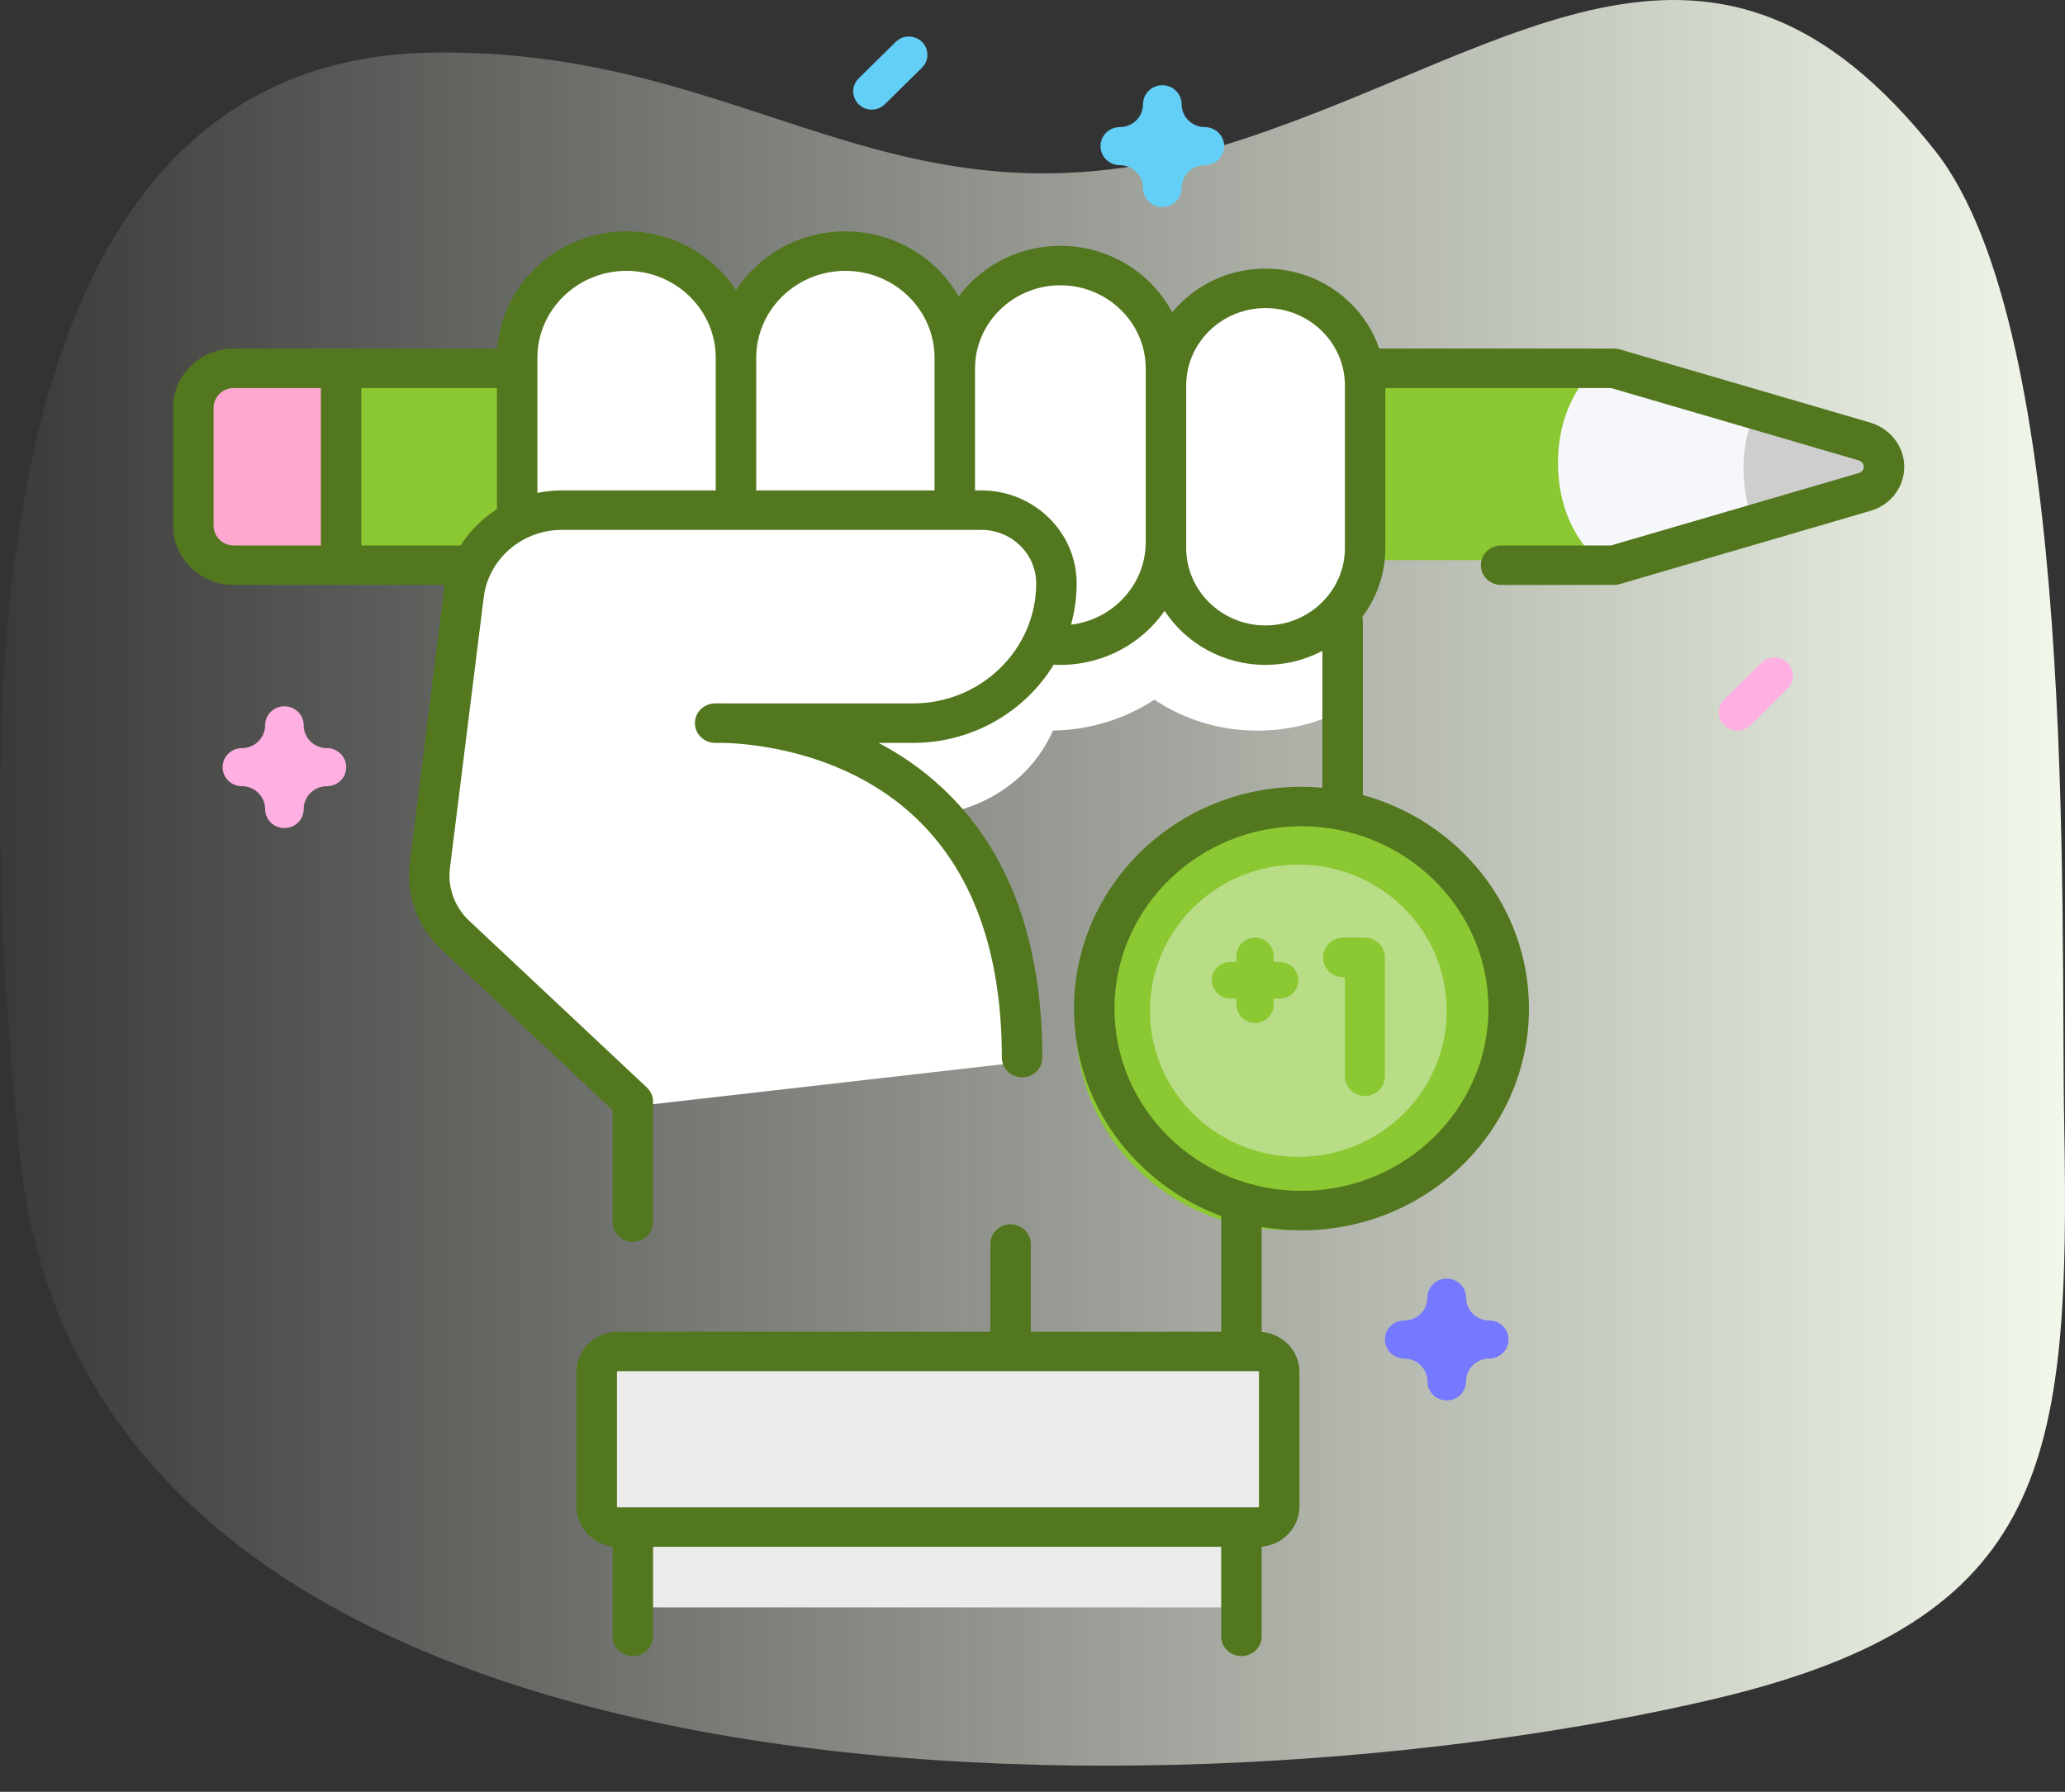 <?xml version="1.0" encoding="UTF-8"?>
<svg width="53px" height="46px" viewBox="0 0 53 46" version="1.1" xmlns="http://www.w3.org/2000/svg" xmlns:xlink="http://www.w3.org/1999/xlink">
    <rect x="0" y="0" width="53" height="46" fill="#333333" stroke="none"/>
    <title>B339DD6B-869E-4B15-BB35-78F14FD401D0</title>
    <defs>
        <linearGradient x1="0%" y1="50%" x2="100%" y2="50%" id="linearGradient-1">
            <stop stop-color="#F4FAEC" stop-opacity="0" offset="0%"></stop>
            <stop stop-color="#F4FAEC" offset="100%"></stop>
        </linearGradient>
    </defs>
    <g id="ANDROID-APP-DEVELOPMENT" stroke="none" stroke-width="1" fill="none" fill-rule="evenodd">
        <g id="3.14_Android-App-Development" transform="translate(-30, -5327)" fill-rule="nonzero">
            <g id="Section-Copy" transform="translate(0, 4331)">
                <g id="Group-28" transform="translate(16, 60)">
                    <g id="Group-27" transform="translate(0, 741)">
                        <g id="Group-26" transform="translate(0, 59)">
                            <g id="Group-Copy-8" transform="translate(0, 124)">
                                <g id="004-tablet-pen" transform="translate(14, 12)">
                                    <path d="M0.507,29.651 C2.313,47.346 30.777,46.76 44.067,43.599 C52.603,41.569 53.134,37.512 52.98,28.86 C52.881,23.282 53.336,8.518 49.667,3.871 C44.031,-3.266 38.981,1.21 32.001,3.54 C23.049,6.529 19.56,1.193 11.042,1.352 C-1.446,1.585 -0.425,20.519 0.507,29.651 Z" id="Path" fill="url(#linearGradient-1)"></path>
                                    <path d="M41.346,9.378 L6.111,9.378 C5.54,9.378 5.078,9.827 5.078,10.381 L5.078,13.378 C5.078,13.931 5.54,14.38 6.111,14.38 L41.346,14.38 L47.75,12.518 C48.07,12.425 48.279,12.119 48.233,11.788 C48.196,11.523 47.988,11.31 47.724,11.233 L41.346,9.378 Z" id="Path" fill="#8BC832"></path>
                                    <path d="M8.569,9.378 L5.804,9.378 C5.228,9.378 4.76,9.827 4.76,10.381 L4.76,13.378 C4.76,13.931 5.228,14.38 5.804,14.38 L8.569,14.38 L8.569,9.378 Z" id="Path" fill="#FFA8CF"></path>
                                    <path d="M41.022,14.38 L47.432,12.518 C47.723,12.433 47.922,12.174 47.922,11.879 C47.922,11.585 47.723,11.325 47.432,11.241 L41.022,9.378 C41.022,9.378 39.988,10.166 39.988,11.879 C39.988,13.624 41.022,14.38 41.022,14.38 L41.022,14.38 Z" id="Path" fill="#F6F7FA"></path>
                                    <path d="M47.769,11.419 L45.071,10.629 C45.071,10.629 44.749,11.046 44.749,12.036 C44.749,13.019 45.071,13.442 45.071,13.442 L47.769,12.652 C48.048,12.571 48.24,12.32 48.24,12.036 C48.24,11.751 48.048,11.501 47.769,11.419 L47.769,11.419 Z" id="Path" fill="#CECECE"></path>
                                    <path d="M27.293,17.456 C27.293,19.384 25.609,20.945 23.533,20.945 L16.186,20.945 L16.186,15.631 L25.326,15.631 C25.869,15.631 26.361,15.835 26.718,16.165 C27.074,16.496 27.293,16.952 27.293,17.456 L27.293,17.456 Z" id="Path" fill="#FFFFFF"></path>
                                    <path d="M34.275,12.817 L34.275,18.322 C33.671,18.6 32.99,18.757 32.271,18.757 C31.286,18.757 30.374,18.461 29.628,17.962 C28.863,18.463 27.935,18.757 26.934,18.757 C24.333,18.757 22.216,16.77 22.216,14.327 L22.216,12.817 L34.275,12.817 L34.275,12.817 Z" id="Path" fill="#FFFFFF"></path>
                                    <polygon id="Path" fill="#EBEBEB" points="16.186 36.888 31.737 36.888 31.737 41.265 16.186 41.265"></polygon>
                                    <g id="Group" transform="translate(11.151, 6.661)" fill="#FFFFFF">
                                        <path d="M5.003,10.069 C3.471,10.069 2.229,8.849 2.229,7.344 L2.229,2.726 C2.229,1.22 3.471,0 5.003,0 C6.534,0 7.776,1.22 7.776,2.726 L7.776,7.344 C7.776,8.849 6.534,10.069 5.003,10.069 Z" id="Path"></path>
                                        <path d="M10.549,10.069 C9.018,10.069 7.776,8.849 7.776,7.344 L7.776,2.726 C7.776,1.22 9.018,0 10.549,0 C12.081,0 13.323,1.22 13.323,2.726 L13.323,7.344 C13.323,8.849 12.081,10.069 10.549,10.069 Z" id="Path"></path>
                                        <path d="M15.999,10.069 C14.521,10.069 13.323,8.892 13.323,7.439 L13.323,3.001 C13.323,1.548 14.521,0.37 15.999,0.37 C17.477,0.37 18.676,1.548 18.676,3.001 L18.676,7.439 C18.676,8.892 17.477,10.069 15.999,10.069 Z" id="Path"></path>
                                        <path d="M21.2,10.069 C19.806,10.069 18.676,8.959 18.676,7.588 L18.676,3.433 C18.676,2.062 19.806,0.952 21.2,0.952 C22.594,0.952 23.724,2.062 23.724,3.433 L23.724,7.588 C23.724,8.959 22.594,10.069 21.2,10.069 Z" id="Path"></path>
                                        <path d="M15.028,20.609 C15.028,11.734 7.248,12.062 7.248,12.062 L12.264,12.062 C14.271,12.062 15.899,10.463 15.899,8.49 C15.899,7.457 15.047,6.62 13.996,6.62 L3.363,6.62 C2.095,6.62 1.026,7.55 0.873,8.787 L0.016,15.707 C-0.065,16.362 0.171,17.016 0.655,17.473 L5.162,21.737 L15.028,20.609 Z" id="Path"></path>
                                    </g>
                                    <path d="M32.15,39.389 L15.772,39.389 C15.475,39.389 15.234,39.16 15.234,38.877 L15.234,35.525 C15.234,35.242 15.475,35.013 15.772,35.013 L32.15,35.013 C32.447,35.013 32.689,35.242 32.689,35.525 L32.689,38.877 C32.689,39.16 32.447,39.389 32.15,39.389 Z" id="Path" fill="#EBEBEB"></path>
                                    <path d="M29.832,5.314 C29.558,5.314 29.336,5.096 29.336,4.826 C29.336,4.503 29.07,4.24 28.741,4.24 C28.467,4.24 28.246,4.021 28.246,3.751 C28.246,3.482 28.467,3.263 28.741,3.263 C29.07,3.263 29.336,3 29.336,2.677 C29.336,2.407 29.558,2.188 29.832,2.188 C30.106,2.188 30.328,2.407 30.328,2.677 C30.328,3 30.595,3.263 30.923,3.263 C31.197,3.263 31.419,3.482 31.419,3.751 C31.419,4.021 31.197,4.24 30.923,4.24 C30.595,4.24 30.328,4.503 30.328,4.826 C30.328,5.096 30.106,5.314 29.832,5.314 Z" id="Path" fill="#63CFF6"></path>
                                    <path d="M7.299,21.258 C7.025,21.258 6.804,21.039 6.804,20.769 C6.804,20.446 6.537,20.183 6.208,20.183 C5.935,20.183 5.713,19.964 5.713,19.695 C5.713,19.425 5.935,19.206 6.208,19.206 C6.537,19.206 6.804,18.943 6.804,18.62 C6.804,18.35 7.025,18.132 7.299,18.132 C7.573,18.132 7.795,18.35 7.795,18.62 C7.795,18.943 8.062,19.206 8.39,19.206 C8.664,19.206 8.886,19.425 8.886,19.695 C8.886,19.964 8.664,20.183 8.39,20.183 C8.062,20.183 7.795,20.446 7.795,20.769 C7.795,21.039 7.573,21.258 7.299,21.258 Z" id="Path" fill="#FFB0E2"></path>
                                    <path d="M37.132,35.951 C36.858,35.951 36.636,35.732 36.636,35.462 C36.636,35.139 36.369,34.876 36.041,34.876 C35.767,34.876 35.545,34.657 35.545,34.387 C35.545,34.118 35.767,33.899 36.041,33.899 C36.369,33.899 36.636,33.636 36.636,33.313 C36.636,33.043 36.858,32.824 37.132,32.824 C37.406,32.824 37.628,33.043 37.628,33.313 C37.628,33.636 37.895,33.899 38.223,33.899 C38.497,33.899 38.719,34.118 38.719,34.387 C38.719,34.657 38.497,34.876 38.223,34.876 C37.895,34.876 37.628,35.139 37.628,35.462 C37.628,35.732 37.406,35.951 37.132,35.951 Z" id="Path" fill="#7579FF"></path>
                                    <path d="M22.374,2.814 C22.252,2.814 22.13,2.768 22.038,2.676 C21.852,2.493 21.852,2.196 22.038,2.013 L22.99,1.075 C23.176,0.892 23.477,0.892 23.663,1.075 C23.849,1.258 23.849,1.555 23.663,1.738 L22.711,2.676 C22.618,2.768 22.496,2.814 22.374,2.814 Z" id="Path" fill="#63CFF6"></path>
                                    <path d="M44.59,18.757 C44.468,18.757 44.346,18.711 44.253,18.619 C44.067,18.436 44.067,18.139 44.253,17.956 L45.205,17.018 C45.391,16.835 45.693,16.835 45.879,17.018 C46.064,17.202 46.064,17.499 45.879,17.682 L44.926,18.619 C44.833,18.711 44.712,18.757 44.59,18.757 L44.59,18.757 Z" id="Path" fill="#FFB0E2"></path>
                                    <ellipse id="Oval" fill="#8BC832" cx="33.006" cy="26.26" rx="5.395" ry="5.314"></ellipse>
                                    <ellipse id="Oval" fill="#B9DD87" cx="33.323" cy="25.947" rx="3.808" ry="3.751"></ellipse>
                                    <path d="M48.863,11.823 C48.8,11.365 48.456,10.981 47.986,10.844 L41.574,8.969 C41.525,8.955 41.475,8.948 41.424,8.948 L35.398,8.948 C34.991,7.757 33.838,6.896 32.481,6.896 C31.513,6.896 30.649,7.334 30.085,8.018 C29.547,7.005 28.463,6.311 27.215,6.311 C26.144,6.311 25.193,6.823 24.605,7.609 C24.036,6.614 22.946,5.94 21.697,5.94 C20.518,5.94 19.48,6.542 18.889,7.447 C18.298,6.542 17.261,5.94 16.081,5.94 C14.328,5.94 12.889,7.269 12.764,8.948 L6.001,8.948 C5.142,8.948 4.443,9.63 4.443,10.468 L4.443,13.497 C4.443,14.335 5.142,15.017 6.001,15.017 L11.416,15.017 C11.404,15.081 11.392,15.147 11.384,15.213 L10.516,22.165 C10.415,22.976 10.715,23.799 11.319,24.365 L15.723,28.5 L15.723,31.373 C15.723,31.653 15.956,31.88 16.243,31.88 C16.53,31.88 16.762,31.653 16.762,31.373 L16.762,28.284 C16.762,28.146 16.705,28.015 16.603,27.919 L12.039,23.635 C11.669,23.288 11.486,22.784 11.548,22.287 L12.415,15.335 C12.539,14.348 13.401,13.603 14.421,13.603 L25.188,13.603 C25.963,13.603 26.595,14.219 26.595,14.975 C26.595,16.675 25.177,18.058 23.434,18.058 L18.624,18.058 C18.458,18.054 18.355,18.057 18.333,18.058 C18.05,18.07 17.829,18.3 17.836,18.575 C17.842,18.851 18.072,19.071 18.355,19.071 L18.555,19.071 C19.228,19.086 21.657,19.263 23.478,20.97 C24.961,22.362 25.713,24.441 25.713,27.151 C25.713,27.431 25.946,27.658 26.233,27.658 C26.519,27.658 26.752,27.431 26.752,27.151 C26.752,24.149 25.889,21.821 24.187,20.231 C23.666,19.743 23.107,19.365 22.549,19.071 L23.434,19.071 C24.968,19.071 26.311,18.264 27.044,17.064 C27.101,17.067 27.158,17.069 27.215,17.069 C28.327,17.069 29.309,16.518 29.89,15.682 C30.437,16.515 31.394,17.069 32.481,17.069 C33.008,17.069 33.505,16.939 33.939,16.71 L33.939,20.223 C33.763,20.207 33.584,20.198 33.403,20.198 C30.184,20.198 27.565,22.752 27.565,25.892 C27.565,28.324 29.138,30.404 31.343,31.218 L31.343,34.188 L26.456,34.188 L26.456,31.938 C26.456,31.658 26.223,31.431 25.936,31.431 C25.649,31.431 25.417,31.658 25.417,31.938 L25.417,34.188 L15.856,34.188 C15.271,34.188 14.795,34.652 14.795,35.222 L14.795,38.675 C14.795,39.201 15.201,39.636 15.723,39.7 L15.723,42.009 C15.723,42.289 15.956,42.515 16.243,42.515 C16.53,42.515 16.762,42.289 16.762,42.009 L16.762,39.709 L31.343,39.709 L31.343,42.009 C31.343,42.289 31.575,42.515 31.862,42.515 C32.149,42.515 32.382,42.289 32.382,42.009 L32.382,39.704 C32.924,39.66 33.352,39.216 33.352,38.675 L33.352,35.222 C33.352,34.681 32.925,34.237 32.382,34.193 L32.382,31.496 C32.714,31.554 33.055,31.585 33.403,31.585 C36.623,31.585 39.242,29.031 39.242,25.892 C39.242,23.284 37.434,21.082 34.978,20.41 L34.978,15.943 C34.978,15.906 34.973,15.87 34.965,15.835 C35.337,15.339 35.556,14.729 35.556,14.07 L35.556,9.961 L41.348,9.961 L47.688,11.814 C47.765,11.837 47.825,11.896 47.834,11.958 C47.845,12.041 47.794,12.119 47.713,12.142 L41.348,14.003 L38.527,14.003 C38.24,14.003 38.008,14.23 38.008,14.51 C38.008,14.79 38.24,15.016 38.527,15.016 L41.425,15.016 C41.475,15.016 41.525,15.009 41.574,14.995 L48.012,13.113 C48.585,12.945 48.943,12.403 48.863,11.823 Z M15.834,35.222 C15.834,35.21 15.844,35.201 15.855,35.201 L32.292,35.201 C32.304,35.201 32.313,35.21 32.313,35.222 L32.313,38.675 C32.313,38.686 32.304,38.696 32.292,38.696 L15.855,38.696 C15.844,38.696 15.834,38.686 15.834,38.675 L15.834,35.222 Z M38.203,25.892 C38.203,28.473 36.05,30.572 33.403,30.572 C30.757,30.572 28.604,28.473 28.604,25.892 C28.604,23.311 30.757,21.211 33.403,21.211 C36.05,21.211 38.203,23.311 38.203,25.892 Z M21.697,6.953 C22.959,6.953 23.986,7.954 23.986,9.185 L23.986,9.461 L23.986,12.59 L19.409,12.59 L19.409,9.185 C19.409,7.954 20.436,6.953 21.697,6.953 Z M5.482,13.497 L5.482,10.468 C5.482,10.188 5.715,9.961 6.001,9.961 L8.235,9.961 L8.235,14.003 L6.001,14.003 C5.715,14.003 5.482,13.776 5.482,13.497 Z M11.821,14.003 L9.274,14.003 L9.274,9.961 L12.754,9.961 L12.754,13.073 C12.378,13.312 12.059,13.629 11.821,14.003 Z M13.793,12.654 L13.793,9.185 C13.793,7.954 14.819,6.953 16.081,6.953 C17.343,6.953 18.37,7.954 18.37,9.185 L18.37,12.59 L14.421,12.59 C14.206,12.59 13.996,12.612 13.793,12.654 L13.793,12.654 Z M27.489,16.037 C27.583,15.698 27.633,15.342 27.633,14.975 C27.633,13.66 26.536,12.59 25.187,12.59 L25.025,12.59 L25.025,9.461 C25.025,8.283 26.008,7.324 27.215,7.324 C28.423,7.324 29.406,8.283 29.406,9.461 L29.406,9.895 L29.406,13.919 C29.406,15.007 28.568,15.905 27.489,16.037 L27.489,16.037 Z M32.481,16.056 C31.358,16.056 30.445,15.165 30.445,14.07 L30.445,13.919 L30.445,9.895 C30.445,8.799 31.358,7.909 32.481,7.909 C33.604,7.909 34.518,8.799 34.518,9.895 L34.518,14.07 C34.518,15.165 33.604,16.056 32.481,16.056 L32.481,16.056 Z" id="Shape" fill="#53771E"></path>
                                    <path d="M35.031,24.071 L34.472,24.071 C34.188,24.071 33.958,24.298 33.958,24.578 C33.958,24.859 34.188,25.086 34.472,25.086 L34.517,25.086 L34.517,27.628 C34.517,27.908 34.747,28.135 35.031,28.135 C35.315,28.135 35.545,27.908 35.545,27.628 L35.545,24.578 C35.545,24.298 35.315,24.071 35.031,24.071 Z" id="Path" fill="#8BC832"></path>
                                    <path d="M32.846,24.695 L32.69,24.695 L32.69,24.542 C32.69,24.282 32.476,24.071 32.213,24.071 C31.949,24.071 31.735,24.282 31.735,24.542 L31.735,24.695 L31.579,24.695 C31.316,24.695 31.102,24.906 31.102,25.165 C31.102,25.425 31.316,25.636 31.579,25.636 L31.735,25.636 L31.735,25.789 C31.735,26.049 31.949,26.26 32.213,26.26 C32.476,26.26 32.69,26.049 32.69,25.789 L32.69,25.636 L32.846,25.636 C33.11,25.636 33.323,25.425 33.323,25.165 C33.323,24.906 33.11,24.695 32.846,24.695 Z" id="Path" fill="#8BC832"></path>
                                </g>
                            </g>
                        </g>
                    </g>
                </g>
            </g>
        </g>
    </g>
</svg>